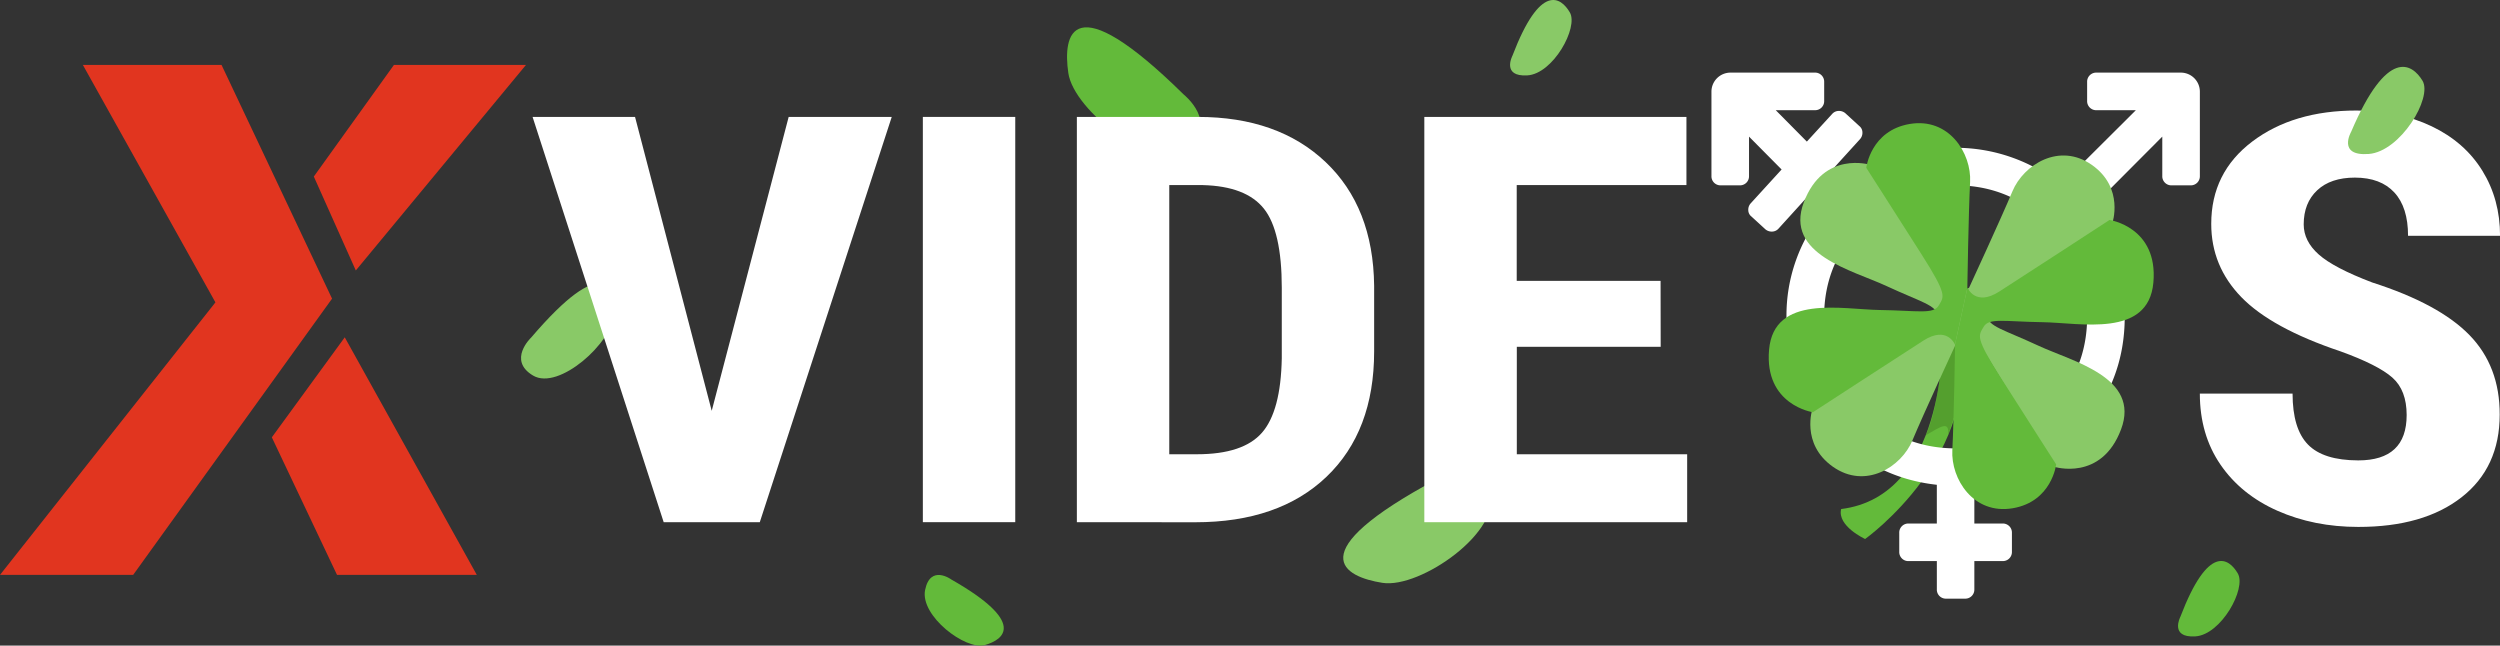 <svg xmlns="http://www.w3.org/2000/svg" viewBox="0 0 1494.48 385.95"><rect x="0" y="0" width="1494.48" height="385.95" fill="#333333" stroke="none"/><defs><style>.cls-1{fill:#fff;}.cls-2{fill:#63ba3a;}.cls-3{fill:#39721a;opacity:0.37;}.cls-4{fill:#89c967;}.cls-5{fill:#e1351f;}</style></defs><g id="Calque_13" data-name="Calque 13"><path class="cls-1" d="M1462.94,261.3q0-14.81-8.54-22.38t-31.1-15.72q-41.15-13.81-59.18-32.36t-18-43.85q0-30.62,24.51-49.17t62.28-18.55q25.18,0,44.91,9.4t30.34,26.54q10.61,17.15,10.61,38.94h-55q0-17-8.18-25.88t-23.58-8.9q-14.46,0-22.54,7.57t-8.08,20.39q0,10,9,18t31.94,16.72q40,12.81,58.15,31.45T1518.56,261q0,31.62-22.74,49.42T1434,328.19q-26.49,0-48.28-9.65t-34.1-27.62q-12.32-18-12.31-42.43h55.43q0,21,9.2,30.45t30.06,9.48Q1462.95,288.42,1462.94,261.3Z" transform="translate(-24.26 -13.2)"/></g><g id="patrick"><path class="cls-2" d="M1185.36,217.35s1.87,92.43-60.48,100.15c-2.49,10.22,14.34,17.91,14.34,17.91s71.62-51.12,55.45-122C1191.27,207.17,1185.36,217.35,1185.36,217.35Z" transform="translate(-24.26 -13.2)"/><path class="cls-3" d="M1180.86,224l3.89,7.1s-2.31,27.86-9.31,42.3c9.31-5.33,14.21-9.08,13.42,0,5.25-15.69,5.3-17.25,5.3-17.25l10-30.48-5-20.23Z" transform="translate(-24.26 -13.2)"/></g><g id="patrick-2" data-name="patrick"><path class="cls-4" d="M883.36,299.58s22.74-15.47,31.19,7.62-41.09,58-63.88,54.42S800.13,344.16,883.36,299.58Z" transform="translate(-24.26 -13.2)"/><path class="cls-2" d="M731.84,69.66s21.52,17.13,2,32.05-67.6-22-70.94-44.84S664.55,3.43,731.84,69.66Z" transform="translate(-24.26 -13.2)"/><path class="cls-2" d="M1327.68,381.88s-6.63,12.64,8.86,11.75S1367.25,365,1362,356,1344.47,337.94,1327.68,381.88Z" transform="translate(-24.26 -13.2)"/><path class="cls-4" d="M928.38,46.51s-6.64,12.64,8.86,11.76,30.7-28.67,25.46-37.64S945.16,2.57,928.38,46.51Z" transform="translate(-24.26 -13.2)"/><path class="cls-4" d="M1429.75,92s-8.44,14.66,10.52,13.24,38.3-33.67,32.13-43.81S1451.43,41.22,1429.75,92Z" transform="translate(-24.26 -13.2)"/><path class="cls-4" d="M341.77,215s-14.32,13.49,1.14,22.7,47.55-20,48.14-36.31S385.53,163.87,341.77,215Z" transform="translate(-24.26 -13.2)"/><path class="cls-2" d="M592.94,359.61s-12.51-9.17-15.66,6.26,24.17,36.2,35.71,32.93S638.09,385.32,592.94,359.61Z" transform="translate(-24.26 -13.2)"/></g><g id="Calque_12" data-name="Calque 12"><path class="cls-1" d="M449.72,258.79l46-175.7h61.62L478.46,325.35H421L342.63,83.09h61.25Z" transform="translate(-24.26 -13.2)"/><path class="cls-1" d="M631.17,325.35H575.93V83.09h55.24Z" transform="translate(-24.26 -13.2)"/><path class="cls-1" d="M668,325.35V83.09h72.34q47.91,0,76.37,27t29,73.88v39.27q0,47.75-28.46,74.95t-78.44,27.21Zm55.24-201.5v160.9h16.53q27.63,0,38.89-12.89t11.84-44.51v-42.1q0-33.94-10.71-47.34t-36.45-14.06Z" transform="translate(-24.26 -13.2)"/><path class="cls-1" d="M1017,220.52h-86v64.23h101.83v40.6H875.71V83.09H1032.4v40.76H930.94v57.24h86Z" transform="translate(-24.26 -13.2)"/><polygon class="cls-5" points="314.42 38.82 235.49 38.82 187.6 105.54 212.7 161.68 314.42 38.82"/><polygon class="cls-5" points="201.47 343.67 285.03 343.67 206.09 201.65 162.5 261.43 201.47 343.67"/><polygon class="cls-5" points="132.44 38.82 198.5 178.53 79.6 343.67 0 343.67 128.78 180.75 49.54 38.82 132.44 38.82"/><path class="cls-1" d="M1271.93,62.23a5.41,5.41,0,0,1,5.62-5.62h50.54a11.39,11.39,0,0,1,11.23,11.23v50.54a5.41,5.41,0,0,1-5.61,5.62h-11.24a5.41,5.41,0,0,1-5.61-5.62V94.87l-44.58,44.75a98.27,98.27,0,0,1,22.12,63q0,38.77-25.89,67.47t-64,32.9v23.17h16.84a5.41,5.41,0,0,1,5.62,5.61V343a5.41,5.41,0,0,1-5.62,5.61h-16.84v16.85a5.41,5.41,0,0,1-5.62,5.61H1187.7a5.39,5.39,0,0,1-5.61-5.61V348.62h-16.85a5.41,5.41,0,0,1-5.62-5.61V331.77a5.41,5.41,0,0,1,5.62-5.61h16.84V303q-38.07-4.2-64-32.9t-25.88-67.47a98.31,98.31,0,0,1,22.11-63l-9.13-9.3L1087.5,149.8a5.3,5.3,0,0,1-3.86,1.84,5.88,5.88,0,0,1-4-1.32l-8.42-7.72a4.84,4.84,0,0,1-1.85-3.77,5.66,5.66,0,0,1,1.5-4.13l18.42-20.18-19.48-19.65v23.51a5.41,5.41,0,0,1-5.61,5.62h-11.23a5.41,5.41,0,0,1-5.62-5.62V67.84a11.39,11.39,0,0,1,11.23-11.23h50.54a5.41,5.41,0,0,1,5.62,5.62V73.46a5.39,5.39,0,0,1-5.62,5.61h-23.34l18.6,18.78,15.09-16.49a5.31,5.31,0,0,1,3.86-1.85,5.93,5.93,0,0,1,4,1.32l8.42,7.72a4.85,4.85,0,0,1,1.85,3.77,5.66,5.66,0,0,1-1.5,4.13l-15.79,17.37,10,9.83a100.81,100.81,0,0,1,126,0l44.75-44.57h-23.51a5.41,5.41,0,0,1-5.62-5.62V62.23Zm-78.61,219q32.46,0,55.54-23.07t23.07-55.54q0-32.48-23.07-55.55T1193.32,124q-32.47,0-55.54,23.07t-23.08,55.55q0,32.46,23.08,55.54t55.54,23.07Z" transform="translate(-24.26 -13.2)"/></g><g id="patrick-3" data-name="patrick"><path class="cls-4" d="M1142.43,111.76s-28.11-8.85-39.86,22.36,29,40.56,49.45,50.08,30,11.42,30.5,17.73,2.09,7.76-22.7,23.15-52,32.17-52,32.17-7.37,21.15,12.08,34.92,40.93.26,47.59-15.69,26-57.72,26-57.72l8-33.7s-9.19,8.37-18.09-6.1S1142.43,111.76,1142.43,111.76Z" transform="translate(-24.26 -13.2)"/><path class="cls-4" d="M1252.34,292.27s28.11,8.85,39.86-22.36-29-40.56-49.45-50.08-30-11.43-30.5-17.73-2.09-7.76,22.7-23.15,52-32.17,52-32.17,7.37-21.15-12.08-34.92-40.93-.26-47.59,15.69-25.95,57.72-25.95,57.72l-8,33.7s9.18-8.37,18.08,6.1S1252.34,292.27,1252.34,292.27Z" transform="translate(-24.26 -13.2)"/><path class="cls-2" d="M1285.32,144.69s29.17,4.23,26.21,37.44-43.71,24-66.28,23.67-32-2.74-35.17,2.73-5.25,6.09,10.4,30.71,32.94,51.57,32.94,51.57-2.54,22.26-26,26.22-37-17.52-36.07-34.79S1193,219,1193,219l7.39-33.85s4.65,11.53,19,2.35S1285.32,144.69,1285.32,144.69Z" transform="translate(-24.26 -13.2)"/><path class="cls-2" d="M1108,259.63s-29.16-4.23-26.2-37.44,43.71-24,66.27-23.67,32,2.74,35.17-2.73,5.25-6.09-10.4-30.71-32.94-51.57-32.94-51.57,2.55-22.25,26-26.21,37,17.52,36.07,34.78-1.66,63.26-1.66,63.26l-7.39,33.85s-4.64-11.53-18.94-2.35S1108,259.63,1108,259.63Z" transform="translate(-24.26 -13.2)"/></g></svg>